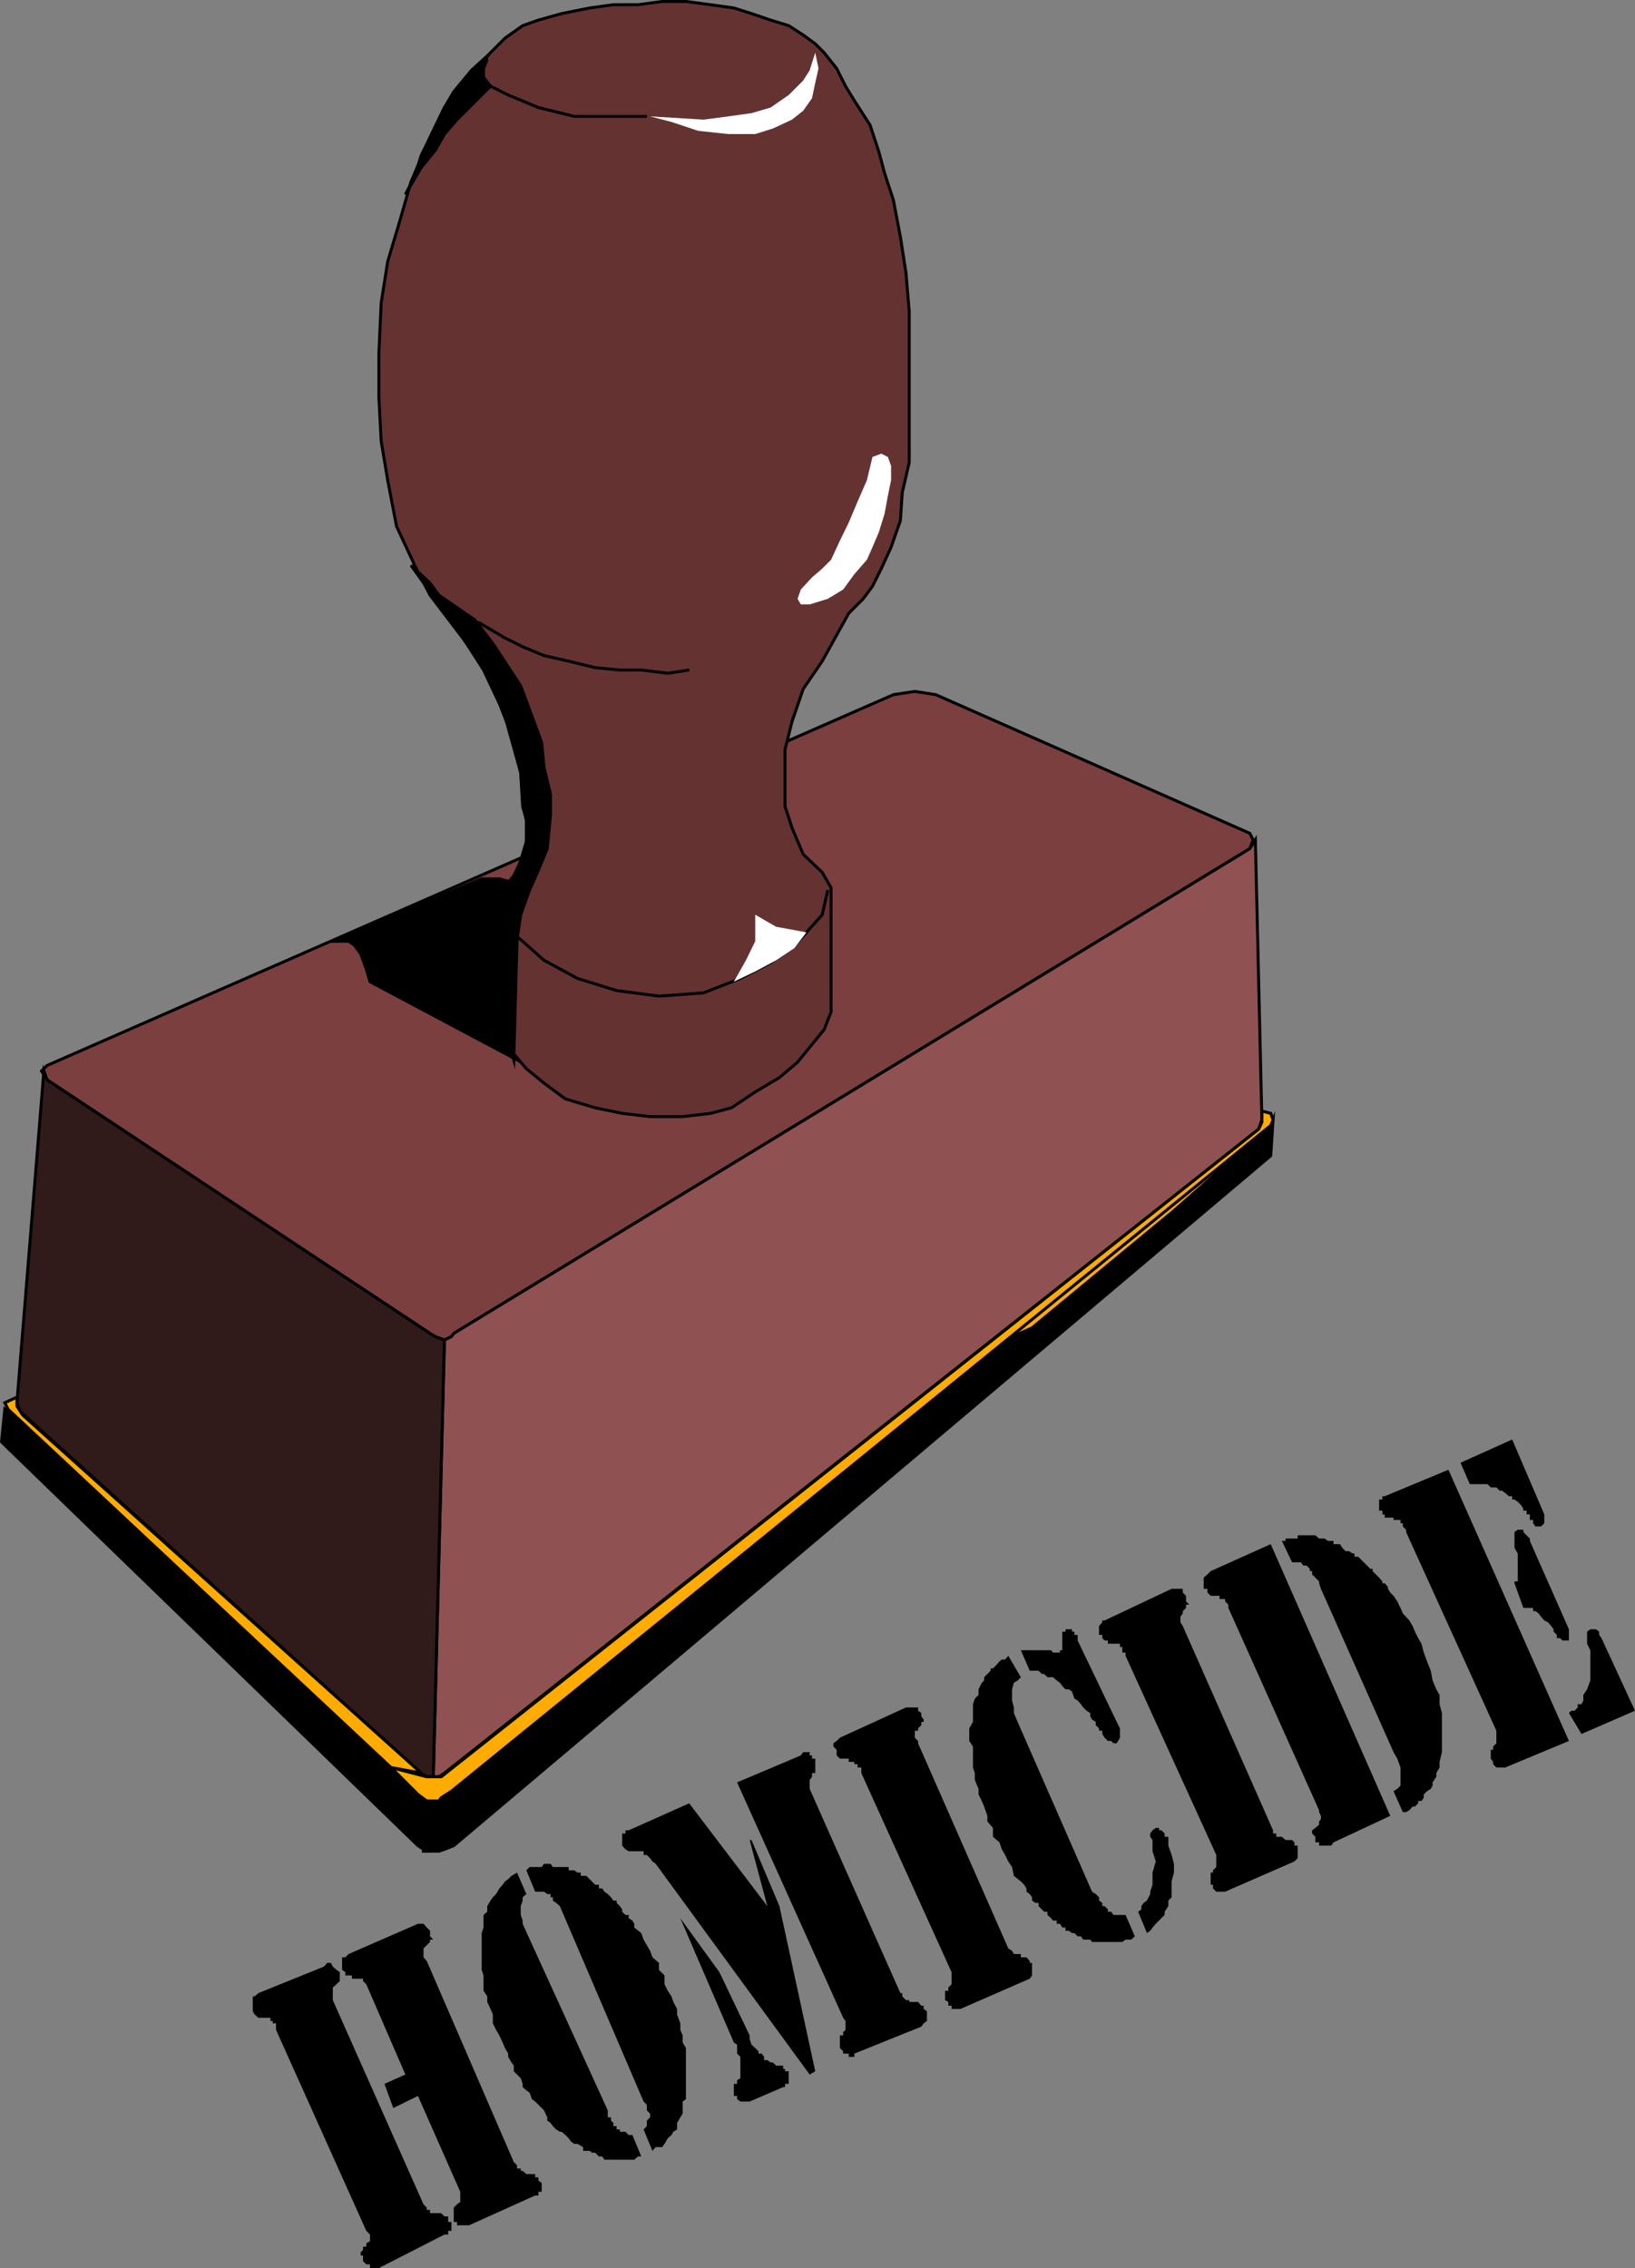 <svg xmlns="http://www.w3.org/2000/svg" width="351.429" height="487.517"><rect width="100%" height="100%" fill="#808080" stroke="none"/><path fill="#7c3f3f" d="m192.03 149.317 4.602-.699 4.5.7 67.5 29.8.699 1.399-.7 1.902-171.1 104.2-.5.698-1.5.7h-1.2l-1.902-1.399-82.297-54.5-1.203-1.902 1.203-1.2 181.898-79.698"/><path fill="none" stroke="#000" stroke-miterlimit="10" stroke-width=".635" d="m192.03 149.317 4.602-.699 4.5.7 67.5 29.8.699 1.399-.7 1.902-171.1 104.2-.5.698-1.5.7h-1.2l-1.902-1.399-82.297-54.5-1.203-1.902 1.203-1.2zm0 0"/><path fill="#653232" d="m112.33 173.317-.401-7.199-3.399-12.199-3.101-8.402-6-8.399-7-9.199-3.297-6.402-3.903-8.399-1.898-9.902-1.402-8.398-.5-9.602v-9.098l.5-11 1.402-8.902 2.598-8.7 2.402-8.398 4.098-9.601 3.101-6.399 5.8-7.199 4.099-4.602 3.101-3.101 3.8-2.7 3.4-1.199 5-1.398 6-1.203 5.1-.7h5.302l5.199-.699h5.098l5.3.7 5 .699 3.801 1.203 4.102 1.398 3.898 1.2 3.102 2 2.597 1.902 1.903 1.898 2.699 3.399 1.898 3.8 1.903 3.102 3.398 5.301 1.899 5.797 1.203 4.5 1.898 5.8 1.5 7.903 1.2 7.7.699 8.398v32.402l-1.5 6.5-.399 6-2 5.7-2.101 4.597-1.899 3.8-2 2.7-3.101 3.102-5.7 10.3-4.097 6-2.403 7-1.5 6v12.2l1.5 4.601 2.403 5.7 4.097 3.898 1.903 3.3v26.7l-1.5 3.8-3.102 3.801-2.601 3.2-3.899 3.3-5.2 3.098-5.1 3.402-4.5 1.2-6 .699h-7l-6-.7-5.801-1.199-6.399-1.902-4.601-3.398-3.797-3.102-3.203-3.797-2.598-4.601-1.402-2.602v-24l2.601-3.898 2.602-3.301 1.199-3.899 1.5-5-1.5-5.3"/><path fill="none" stroke="#000" stroke-miterlimit="10" stroke-width=".635" d="m112.33 173.317-.401-7.199-3.399-12.199-3.101-8.402-6-8.399-7-9.199-3.297-6.402-3.903-8.399-1.898-9.902-1.402-8.398-.5-9.602v-9.098l.5-11 1.402-8.902 2.598-8.7 2.402-8.398 4.098-9.601 3.101-6.399 5.8-7.199 4.099-4.602 3.101-3.101 3.8-2.7 3.4-1.199 5-1.398 6-1.203 5.1-.7h5.302l5.199-.699h5.098l5.3.7 5 .699 3.801 1.203 4.102 1.398 3.898 1.2 3.102 2 2.597 1.902 1.903 1.898 2.699 3.399 1.898 3.8 1.903 3.102 3.398 5.301 1.899 5.797 1.203 4.5 1.898 5.8 1.5 7.903 1.2 7.7.699 8.398v32.402l-1.5 6.5-.399 6-2 5.7-2.101 4.597-1.899 3.8-2 2.7-3.101 3.102-5.7 10.3-4.097 6-2.403 7-1.5 6v12.2l1.5 4.601 2.403 5.7 4.097 3.898 1.903 3.3v26.7l-1.5 3.8-3.102 3.801-2.601 3.2-3.899 3.3-5.2 3.098-5.1 3.402-4.5 1.2-6 .699h-7l-6-.7-5.801-1.199-6.399-1.902-4.601-3.398-3.797-3.102-3.203-3.797-2.598-4.601-1.402-2.602v-24l2.601-3.898 2.602-3.301 1.199-3.899 1.5-5zm0 0"/><path fill="#8f5151" d="m95.53 288.017 1.5-.7.5-.699L268.632 182.42l1.199-1.902 1.398 60.199-.699 2-175 138.402-1.2.801h-1.198l2.398-93.902"/><path fill="none" stroke="#000" stroke-miterlimit="10" stroke-width=".635" d="m95.53 288.017 1.5-.7.5-.699L268.632 182.42l1.199-1.902 1.398 60.199-.699 2-175 138.402-1.2.801h-1.198zm0 0"/><path fill="#301a1a" d="m9.429 230.216.703 1.902 82.297 54.5 1.203.7 1.898.699-2.398 93.902h-1.403l-1.199-.8-86.2-77.7-.698-1.902 5.797-71.301"/><path fill="none" stroke="#000" stroke-miterlimit="10" stroke-width=".635" d="m9.429 230.216.703 1.902 82.297 54.5 1.203.7 1.898.699-2.398 93.902h-1.403l-1.199-.8-86.2-77.7-.698-1.902zm0 0"/><path d="m91.03 397.92.7-11.5h-1.2l-89.5-83.5-.7 7 .7.698 88.8 86.098 1.2.8v.403"/><path fill="none" stroke="#000" stroke-miterlimit="10" stroke-width=".635" d="m91.03 397.92.7-11.5h-1.2l-89.5-83.5-.7 7 .7.698 88.8 86.098 1.2.8zm0 0"/><path d="M91.03 397.92h3.3l1.2-.403 2-.801 175.602-148.297.5-7.703-.5 1.203L97.03 385.017l-2.2 1.402h-3.1l-.7 11.5"/><path fill="none" stroke="#000" stroke-miterlimit="10" stroke-width=".635" d="M91.03 397.92h3.3l1.2-.403 2-.801 175.602-148.297.5-7.703-.5 1.203L97.03 385.017l-2.2 1.402h-3.1zm0 0"/><path fill="#ffab00" d="m214.83 288.517 56.9-45.399-19.4 17.098-30.5 25.203-7 3.098"/><path fill="none" stroke="#000" stroke-miterlimit="10" stroke-width=".635" d="m214.83 288.517 56.9-45.399-19.4 17.098-30.5 25.203zm0 0"/><path fill="#ffab00" d="m273.132 239.317.5 1.399-.5 1.203L97.03 385.017l-2.2 1.402-.5.7h-2.6l-1.9-1.403-5.8-5.797 7.7 2h3.1l175.7-139.203.7-1.5v-2.399l1.902.5"/><path fill="none" stroke="#000" stroke-miterlimit="10" stroke-width=".635" d="m273.132 239.317.5 1.399-.5 1.203L97.03 385.017l-2.2 1.402-.5.7h-2.6l-1.9-1.403-5.8-5.797 7.7 2h3.1l175.7-139.203.7-1.5v-2.399zm0 0"/><path fill="#ffab00" d="m84.03 379.92-82.3-77-.7-1.403 2.602-1.2v1.899l1.199 1.902 85.7 77-6.5-1.199"/><path fill="none" stroke="#000" stroke-miterlimit="10" stroke-width=".635" d="m84.03 379.92-82.3-77-.7-1.403 2.602-1.2v1.899l1.199 1.902 85.7 77zm0 0"/><path fill="#fff" d="m175.23 11.318-1.2 3.8-1.398 2.2-3.102 3.101-3.898 2.7-4.102 1.198-5 .7-5.3.699-11.5-.7 4.6 1.2 5.7 1.902 6.5.7h5.8l3.802-1.2 4.097-1.902 2.403-1.899 1.898-2.699.7-3.3.699-3.102-.7-3.398"/><path fill="none" stroke="#000" stroke-miterlimit="10" stroke-width=".635" d="M139.03 25.017h-15.6l-7.7-1.899-6.5-2.699-3.8-1.902-1.5-1.899v-1.902l.8-2"/><path fill="#fff" d="m189.429 97.517-1.899.699-1.2 5-2 4.602-1.901 4.5-1.899 3.898-1.898 4.102-1.903 1.898-2.199 1.902-2.398 2.598-.703 2 .703 1.203h1.898l3.899-1.203 3.3-2 2.403-3.297 2.699-3.102 1.2-2.699 1.398-3.3 1.203-3.899.699-3.8.7-3.403v-3.098l-.7-1.902-1.402-.7"/><path fill="none" stroke="#000" stroke-miterlimit="10" stroke-width=".635" d="m148.132 144.017-4.602.699-5.7-.7h-4.6l-5.301-.5-5.7-1.398-5.3-1.199-4.598-1.902-3.8-1.899-5.802-3.402m3.2 61 2.601 4.5 3.8 3.101 4.599 4.102 7.203 3.898 8.398 2.602 9.102 1.2 9.597-.7 7.903-3.102 6.5-3.398 4.597-3.102 3.102-3.398 3.398-3.8 1.2-5.302"/><path fill="#fff" d="m173.33 200.42-2.6-.5-3.9-.704-4.5-2.598v5.7l-2 4.101-2.6 4.598 4.6-2.2 4.5-2.398 3.9-2.602 2.6-3.398"/><path d="m115.73 187.017-1.9 4.3-1.901 5.301-.797 5.301-2.602-2.703-2.601-4.5 1.402-2.7 3.098-3.8 1.5-3.098 1.203-4.101v-4.598l-.801-5-.402-5.3-1.5-7-3.098-7.903-3.402-7.2-6.899-10.8-4.601-6-4.098-5.7 4.098 3.801 1.902 2.602 3.898 2.7 3.801 2.597 3.899 5.101 6 9.102 2.402 6.5 2.098 5.7.5 5.3 1.402 5.797v4.5l-.7 7.203-1.902 4.598"/><path fill="none" stroke="#000" stroke-miterlimit="10" stroke-width=".635" d="m115.73 187.017-1.9 4.3-1.901 5.301-.797 5.301-2.602-2.703-2.601-4.5 1.402-2.7 3.098-3.8 1.5-3.098 1.203-4.101v-4.598l-.801-5-.402-5.3-1.5-7-3.098-7.903-3.402-7.2-6.899-10.8-4.601-6-4.098-5.7 4.098 3.801 1.902 2.602 3.898 2.7 3.801 2.597 3.899 5.101 6 9.102 2.402 6.5 2.098 5.7.5 5.3 1.402 5.797v4.5l-.7 7.203zm0 0"/><path d="M103.53 188.92h3.8l1.9.5-1.2 2.597-2.101 2.699v24l2.601 5 2.602 4.101-31.602-16.8-.8-2.7-1.2-3.3-1.398-1.899-1.203-.8H71.53l32-13.399"/><path fill="none" stroke="#000" stroke-miterlimit="10" stroke-width=".635" d="M103.53 188.92h3.8l1.9.5-1.2 2.597-2.101 2.699v24l2.601 5 2.602 4.101-31.602-16.8-.8-2.7-1.2-3.3-1.398-1.899-1.203-.8H71.53zm0 0"/><path d="m105.929 218.716 1.402 1.902 1.898 3.098 1.2 4.101.703-25.5-2.602-3.101-2.601-3.797v23.297"/><path fill="none" stroke="#000" stroke-miterlimit="10" stroke-width=".635" d="m105.929 218.716 1.402 1.902 1.898 3.098 1.2 4.101.703-25.5-2.602-3.101-2.601-3.797zm0 0"/><path d="m97.53 19.716-2 3.402-2.398 5-2.602 5.301-1.398 4.5-2 3.899 3.398-5.801 3.102-3.801 1.898-3.398 2.7-3.102 2.6-2.598 2.7-2.699 1.899-1.902-1.5-1.2-.399-2.601 1.2-2.7-3.4 3.102-3.8 4.598"/><path fill="none" stroke="#000" stroke-miterlimit="10" stroke-width=".635" d="m97.53 19.716-2 3.402-2.398 5-2.602 5.301-1.398 4.5-2 3.899 3.398-5.801 3.102-3.801 1.898-3.398 2.7-3.102 2.6-2.598 2.7-2.699 1.899-1.902-1.5-1.2-.399-2.601 1.2-2.7-3.4 3.102zm0 0"/><path d="m311.33 315.92 25.9 58.296-13.7 5.703h-1.898l-.703-.703v-.5l-.5-.7v-1.898h.5v-.699l.703-.703v-2.7l-19.403-42.699v-.5l-.699-.699v-.699h-.5v-.703h-1.5v-.5h-1.898v-.7h-.5v-.8h-.703v-2.399h.703v-.699h.5l13.699-5.699m25.899 52.297.5-.5h.699l.703-.7v-.699h.797l.402-.8v-1.2l.8-1.199.7-1.902v-6.5l-.7-1.399v-2.601l.7-.5h1.2l.698.5v.703l.5.7 7.2 15.597-11.5 5-2.7-4.5m-23.3-53.796 11.101-5 6.899 16.097v1.902l-.7.7h-1.199l-.5-.7v-.703h-.7v-1.2h-.698v-.8h-.703v-.399l-.5-.8-.7-.7-.699-.5h-.5v-.699h-.7l-.8-.699-.7-.5h-.5l-.698-.703h-1.203l-.7-.7h-3.8l-2-4.597m11.601 25.898v-.398h.7v-6l-.7-1.203v-3.399l.7-.5h1.199v.5l.703.7.699.699v.5l8.398 19v2.402h-1.398l-.5-.5h-.7v-.699l-.702-.703v-.5l-.5-.7-.7-.8-.8-.399-.7-.8-.5-.7-.699-.5h-.5v-.699h-2.101l-1.899-5.3m-52.398-8.398 25.699 58.397-12.2 5.7-.5.699h-2.6v-.7h-.802v-1.198l-.699-.7v-.699l.7-.5.8-.703v-.7l.399-.5v-.699l-.399-.8v-.399l-19.5-43.5v-.699l-.7-.703v-.5h-1.198v-.7h-1.903l-.699-.699v-.8h-.8v-2.399l.8-.699.7-.703 12.902-5.797m2.398-.703h.8v-.5h2.599v-.7h3.8l.801.7h1.2l.699.5h1.203v.703h1.398l.5.797.7.703h.699l.8.5h.403v.7h.797l.703.698 1.898 1.899h.5v.5l.7.703.699.7.703.8v.399h.5l.699.8v.399l.5.8.7.7.8 1.199.7 1.402.5 1.2 1.398 1.5.703 1.199.5 1.199.699 1.402.7 1.2.5 1.898.698 1.902.801 2 .399 2.098.8 1.902.7 1.2v2l.5 1.898v8.402l-.5 2.098v1.203l-.7 1.2v.8l-.8 1.2v.699l-.399.699-.8.5-.7.699v.703l-.5.7h-.7v.5l-.698.699h-.5l-.703.8-.7.399h-.699l-2-4.5.8-.5.7-.7v-3.898l-.7-1.902-.8-1.399-15.601-35.101-.399-1.2v-.398l-1.5-1.5v-.703h-.5v-.5l-.7-.7h-.698l-.5-.698h-1.903l-2.199-4.602m-14.101 67.5-19.5-42.797v-.703h-.7v-1.2h-.5v-.699h-2.597v-.699h-.703l-.5-.5v-.699h-.7v-1.902l.7-.801v-.399h.5l14.402-6.8h2.398v.8l.7.7v1.199l.703.703h-.703v.7l-.7.698v.5l-.5.7v1.199l.5.8 19.403 43.903v.7h.699v.699h1.2l.8.699h1.398l.5.5v.699h.7v2.703l-.7.7-14.898 6.5h-1.902l-.7-.7v-.8h-.5v-2.602h.5v-.5l.7-.7v-2.601m-16.797 12.204.699-.5v-.704l.5-.7.7-.5.698-1.398v-.5l.5-1.5v-2.601l.7-2.399-.7-2.199v-2.402l-.5-.7v-.699l.5-.699.7-.5h.703v.5h.5l.699.7v.698h.8v1.899l.7 2 .5 1.902v1.899l-.5 1.902v3.398l-.7.7v1.199l-.8 1.203v.7l-1.2 1.198-.702.7-.7.8-.5.7-.699.5-1.898-4.598M216.73 355.92l2.699 4.597-.7.699-.8.5-.399 1.402v2.399l.399 1.5v1.199l.8 1.902 16 36.5.801.5.7.7v.699l.699.5v.699h.5l.703.703v.5h.699l.5.7h2.598l2 4.597-.797.703h-1.203l-.7.5h-6.5l-.398-.5h-1.5l-.5-.703h-.7l-.702-.7h-.5l-.7-.5h-.699v-.698h-.7l-.5-.801h-.698v-.7h-.801l-.402-.5-.797-.699v-.699h-.703l-.5-.5-.7-.703v-.7h-.699l-.7-.5v-.698l-.5-.7-.698-.5v-.699l-.5-.8-.703-.7-1.5-1.203-.399-1.899-.8-1.199-.7-1.402-.7-1.2-.5-1.5-1.401-1.199v-1.898l-1.2-1.402v-1.2l-.699-2-.5-1.199-.7-1.402v-1.2l-.8-1.898v-1.5l-.398-1.199v-4.5l-.801-1.203v-2.7l.8-1.398v-3.8l.4-1.2.8-.8v-1.2l.7-1.402.5-.5v-.7l1.398-1.398v-.5h.5l.703-.699.699-.8.5-.403h.7l.698-.797m2.7-1.203h6.5l.402.5h1.5v-.5h.5v-4h.7v-.5h1.398v.5h.5v.703h.703v1.2l8.398 17.5.7 1.398v2l-.7 1.199h-.7l-.5-.5h-.698l-.703-.7-.5-.8v-.7h-.7v-.5l-.699-.698v-.7l-.8-.5-.4-.699v-.703l-.8-.5-.7-.7-.5-.699-.698-.8-.703-.399-.5-1.5-.7-.5h-.699l-.7-.699-.5-.703-.698-.5-.801-.7h-1.2l-.702-.699h-.5l-.7-.699h-1.898l-1.902-4.402M204.53 423.92l-19.398-42.802v-1.199h-.801v-.703h-.7v-.5h-1.202v-.7h-1.899l-.7-.699v-1.199l-.698-.699v-.703l.699-.5.7-.7 14.198-6.5h2.602v.7l.7.5v.703l.5.7v.5h-.5v.698l-.7.7v.5h-.7v1.5l.7.699v.5l19.398 44.101.801.5.399.7h1.5v.699h1.203l.699.8v.403h.5v2.7l-.5.698-14.902 6.5h-1.899v-.699h-.7v-.8l-.698-.399v-2h.699v-.703l.7-.7v-2.597m-39.602-14.203-3.797-14.2h.398l6 14.2 7.7 35.5-1.2.703-33.101-45.3-.7-.5-.5-.7-.699-.703h-.7v-.797h-3.198l-.703-.402-.7-.801v-2.598h.7v-.699h.703l13-5.8 16.797 22.097m-18.699 2.601 8.402 11.602 6.5 13.598v.8l.398 1.2.8.699.7.703v.5h.7l.5.7v.699h.699l.703.5h.5l.699.699h1.5v.699h.398v.5h.801v2.703h-.8v.7h-.4l-7.198 3.097h-2l-.703-.5v-.7h-.7v-2.597h.7v-.8l.703-.403v-4.598l-.703-.699v-1.902l-.7-.5-11.5-26.7m35.001 21.399-22.801-50.598 13.703-5.8.5-.7h1.398v.7h.5v.699h.7v3.101h-.7v.801l-.5.7v1.898l19.5 43.902h.399v.7l.8.8h.7v.399h1.902l.7.8h.5v.7l.698.5v2.101l-.699.5-.5.7-14.398 5.8v.7h-1.203v-.7h-1.2v-.5l-.699-.703v-2.7h.7v-.699l.5-.5v-1.898l-.5-.703m-70.098-31.199 2 4.601-.801.7v.699l-.402 1.199v1.902l.402 1.2v.699l18.3 40.101v1.5h.7v.7l.5.5v.699h.7v.699h.698v.5h1.2l.703.703h.797l1.902 4.598h-.7l-.8.699h-6.402l-.5-.7h-.7l-.8-.8h-.7l-.5-.398h-1.398v-.801l-1.2-.7h-.702l-.7-.5-.5-.699-.699-.699-.8-.703h-.4l-.8-.5-.7-.7-.5-.698-.698-.5v-.7l-.703-1.5-1.2-1.199-.699-.703-.7-.5-.5-1.398-.698-.5-.801-.7v-.699l-.402-1.203-1.5-1.5v-1.2l-.5-.698-.7-1.2v-.699l-.699-1.203-.5-1.2-.7-1.5-.698-1.199-.703-1.398v-1.902l-.5-1.2-.7-1.5v-1.199l-.8-1.199v-3.3l-.399-1.2v-7.902l.399-1.2v-2.699l.8-.699v-1.203l.7-1.2.5-.699.703-.699.699-1.199.7-.8.5-.7.698-.5.7-.703 1.203-.7m2-.499.699-.7h2.598l.5-.699h1.402l.5.7h3.398v.699h1.2l.703.5h.699v.699h1.2l.698.703 1.2 1.2h.8v.8h.7l.5.7.703.5.699.699.5.699h.7v.5l.698.699.5.703v.5l.7.7h.703v.699l.797.5.402.699v.8l1.5 1.2.5 1.402 1.398 2.399.5 1.398 1.403 1.203v1.5l1.199 1.2v1.898l.7 1.402.8 1.2.398 1.199.801 1.5v1.199l.7 1.902v1.399l.5 1.199v1.5l.699 1.199v11l-.7.5v2.602l-.5.8-.699 1.2v1.398l-.8.5-.4.703-.8.7-.7 1.199-.5.699h-1.401l-.7.8-1.898-4.601.7-.7v-1.198l.698-.7v-.8l-.699-.7v-1.199l-.7-.703-18-42-.8-.7-.7-.5v-.698h-.5v-.7h-.698l-.703-.5h-1.899l-1.898-4.601m-34.402 77.5-19.4-43.2v-1.398h-.698v-.5h-.5v-.703H55.53l-.8-.7-.4-.699v-3.199h.4l.8-.699 14.102-5.703.699-.797h.8l.4.797.8.703.7.5v1.898l-.7.7-.8.699v2.703l19.5 43.898.698.7v.5h.7v.699h2.402l.7.703h.8v1.2h.7v1.898h-.7v.8h-.8l-14.102 7.2H79.53v-.801h-.8l-.7-.7v-1.198h-.5v-.7l.5-.5v-.699h.7v-.703l.8-.5v-1.399l-.8-.8"/><path d="m87.132 445.92-8.403-19.403-.699-.7v-.5h-2.398v-.699h-1.403v-.699l-.699-.5v-2.703h.7l.699-.7 14.902-6.5h1.2l.698.801.7.7v1.199l.703.703h-.703v.5l-1.399 1.398v1.899l.7.8 18.699 43.2.703.703v.7h.797v.5h.402l.8.698h1.9v.7h.698v.699l.7.5v1.902h-.7v.801h-.699l-14.2 6.399h-2.6v-.7h-.7v-3.101l.7-.7.699-.5v-2.199l-9.098-20.601-5.3 2.601-1.9-5.199 4.5-2"/></svg>
